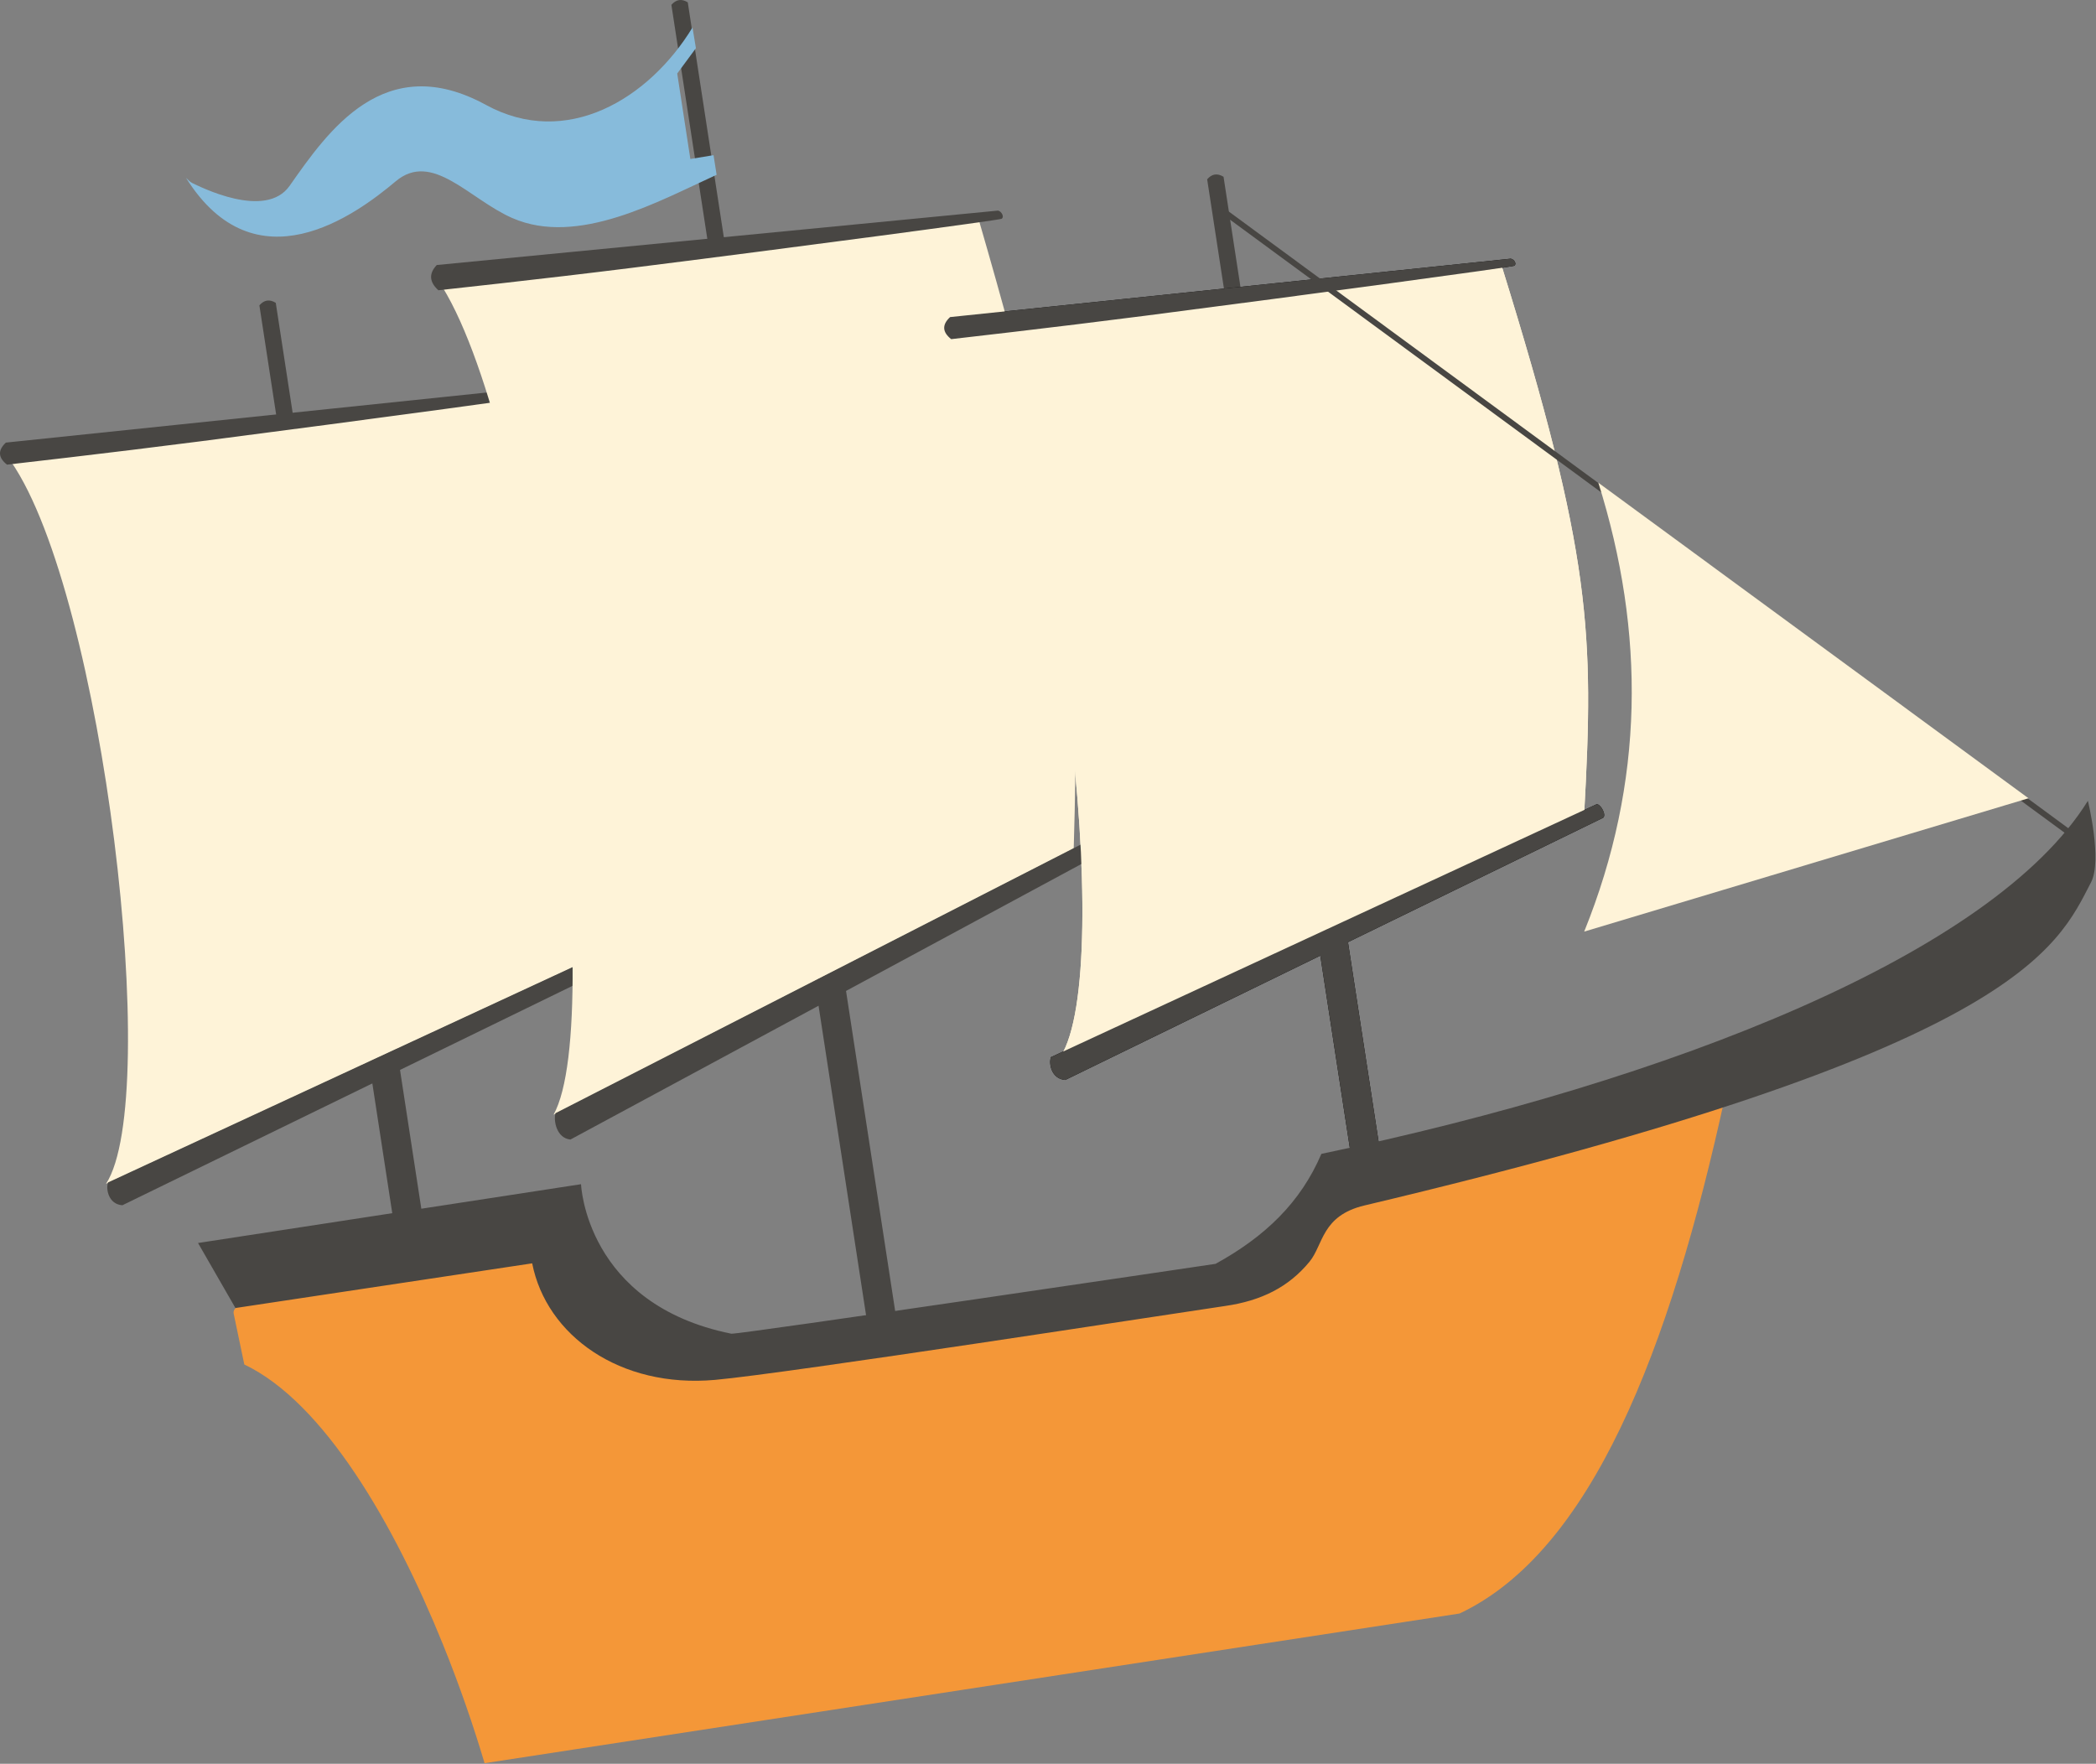 <?xml version="1.0" encoding="UTF-8" standalone="no"?><!DOCTYPE svg PUBLIC "-//W3C//DTD SVG 1.1//EN" "http://www.w3.org/Graphics/SVG/1.1/DTD/svg11.dtd"><svg width="100%" height="100%" viewBox="0 0 2107 1773" version="1.1" xmlns="http://www.w3.org/2000/svg" xmlns:xlink="http://www.w3.org/1999/xlink" xml:space="preserve" xmlns:serif="http://www.serif.com/" style="fill-rule:evenodd;clip-rule:evenodd;stroke-linecap:round;stroke-linejoin:round;stroke-miterlimit:1.5;"><rect x="0" y="0" width="2107" height="1773" fill="#808080" stroke="none"/><g><g><path d="M697.849,1384.37c63.473,-10.664 556.733,-82.69 556.733,-82.69c49.439,-27.188 71.869,-56.94 92.8,-105.996c69.435,-32.634 278.585,-48.29 387.153,-95.327c-56.158,258.601 -135.621,459.671 -267.352,521.634l-980.06,150.455c-11.106,-37.412 -25.219,-78.35 -41.85,-119.451c-48.926,-120.916 -119.642,-243.239 -199.673,-281.346l-10.721,-51.29c-3.952,-21.945 126.116,-30.97 300.773,-54.163c52.279,-6.943 115.572,126.007 162.197,118.174Z" style="fill:#f49738;"/><g><path d="M1229.96,177.699c-6.273,-3.855 -11.758,-2.914 -16.463,2.528l36.749,239.38l16.463,-2.527l-36.749,-239.381Z" style="fill:#484643;"/><path d="M1348.27,902.895l-29.211,4.484l41.989,273.511l29.21,-4.484l-41.988,-273.511Z"/><path d="M1065.99,1062.3l526.5,-244.194c9.928,-181.85 7.672,-259.031 -82.837,-550.482l-538.965,68.986c92.488,134.237 151.866,638.743 95.302,725.69Z" style="fill:#fef3d8;"/><path d="M1611.5,822.094l-540.596,263.506c-14.056,-0.927 -16.812,-16.598 -14.417,-22.916l548.674,-254.304c4.134,0.219 9.961,10.922 6.339,13.714Z"/><path d="M1518.72,260.045c3.528,0.69 6.299,5.335 3.467,7.125c-1.915,1.211 -207.153,29.093 -371.685,50.31c-90.954,11.728 -194.319,23.442 -194.319,23.442c-8.744,-6.924 -9.586,-14.29 -1.114,-22.175l563.651,-58.702Z"/></g><g><path d="M277.212,304.419c-6.273,-3.856 -11.758,-2.915 -16.463,2.527l36.749,239.381l16.463,-2.528l-36.749,-239.38Z" style="fill:#484643;"/><path d="M395.076,1029.68l-29.21,4.484l36.811,239.782l29.21,-4.484l-36.811,-239.782Z" style="fill:#484643;"/><path d="M106.585,1190.04l526.5,-244.194c9.928,-181.849 7.672,-259.031 -82.837,-550.481l-538.965,68.985c92.488,134.238 151.866,638.743 95.302,725.69Z" style="fill:#fef3d8;"/><path d="M663.629,948.063l-540.596,263.507c-14.056,-0.928 -16.811,-16.598 -14.417,-22.916l548.675,-254.304c4.133,0.218 9.961,10.921 6.338,13.713Z" style="fill:#484643;"/><path d="M569.571,386.212c3.527,0.69 6.299,5.335 3.467,7.125c-1.916,1.21 -207.153,29.093 -371.686,50.31c-90.953,11.728 -194.319,23.442 -194.319,23.442c-8.743,-6.924 -9.585,-14.29 -1.113,-22.175l563.651,-58.702Z" style="fill:#484643;"/></g><g><path d="M691.381,2.344c-6.273,-3.855 -11.758,-2.915 -16.463,2.527l36.749,239.381l16.463,-2.528l-36.749,-239.38Z" style="fill:#484643;"/><path d="M845.638,964.672l-29.21,4.485l58.004,377.834l29.21,-4.484l-58.004,-377.835Z" style="fill:#484643;"/><path d="M556.457,1120.54l522.906,-267.606c5.96,-207.693 1.999,-295.986 -95.228,-631.197l-539.268,67.015c95.754,155.51 166.432,733.625 111.59,831.788Z" style="fill:#fef3d8;"/><path d="M1110.06,856.137l-536.624,289.377c-14.124,-1.37 -17.234,-19.346 -14.97,-26.517l544.932,-278.678c4.152,0.341 10.235,12.706 6.662,15.818Z" style="fill:#484643;"/><path d="M1003.32,211.695c3.554,0.867 6.437,6.238 3.635,8.222c-1.895,1.342 -207.213,28.706 -371.834,49.343c-91.003,11.408 -194.46,22.527 -194.46,22.527c-8.925,-8.109 -9.932,-16.549 -1.605,-25.377l564.264,-54.715Z" style="fill:#484643;"/><path d="M186.956,178.731c2.114,2.141 4.287,4.342 6.528,5.384c6.975,3.244 73.372,37.285 97.664,2.671c38.649,-55.072 95.265,-137.167 197.409,-81.297c80.694,44.138 163.693,-5.805 207.561,-77.831l3.445,20.781l-18.789,25.461l13.195,85.925l23.309,-3.837l3.099,19.722c-57.519,26.105 -139.359,72.42 -205.436,43.454c-43.295,-18.98 -80.382,-67.865 -117.219,-36.852c-40.433,34.041 -141.089,107.758 -210.766,-3.581Z" style="fill:#87bbdb;"/></g></g><path d="M735.094,1340.69c5.961,1.205 486.865,-70.228 486.865,-70.228c49.439,-27.188 85.423,-61.486 106.354,-110.542c351.15,-73.333 675.035,-200.85 770.538,-354.92c0,0 14.671,59.692 3.169,81.926c-34.506,66.702 -74.163,169.272 -730.33,324.848c-43.295,10.266 -41.326,39.547 -55.285,56.535c-21.055,25.624 -48.484,39.255 -84.681,44.5c-48.395,7.011 -440.934,67.9 -512.981,74.321c-95.491,8.511 -169.463,-44.564 -183.768,-117.163l-298.3,44.918l-37.601,-65.368l385.007,-59.105c-0,-0 4.572,120.667 151.013,150.278Z" style="fill:#484643;"/><path d="M1348.27,902.895l-29.211,4.484l41.989,273.511l29.21,-4.484l-41.988,-273.511Z" style="fill:#484643;"/><path d="M1065.99,1062.3l526.5,-244.194c9.928,-181.85 7.672,-259.031 -82.837,-550.482l-538.965,68.986c92.488,134.237 151.866,638.743 95.302,725.69Z" style="fill:#fef3d8;"/><path d="M1221.07,205.872l872.144,640.671" style="fill:none;stroke:#484643;stroke-width:5.87px;"/><path d="M1606.74,485.24c47.246,150.612 46.514,301.074 -14.241,451.257l446.638,-134.046l-432.397,-317.211Z" style="fill:#fef3d8;"/><path d="M1611.5,822.094l-540.596,263.506c-14.056,-0.927 -16.812,-16.598 -14.417,-22.916l548.674,-254.304c4.134,0.219 9.961,10.922 6.339,13.714Z" style="fill:#484643;"/><path d="M1518.72,260.045c3.528,0.69 6.299,5.335 3.467,7.125c-1.915,1.211 -207.153,29.093 -371.685,50.31c-90.954,11.728 -194.319,23.442 -194.319,23.442c-8.744,-6.924 -9.586,-14.29 -1.114,-22.175l563.651,-58.702Z" style="fill:#484643;"/></g></svg>